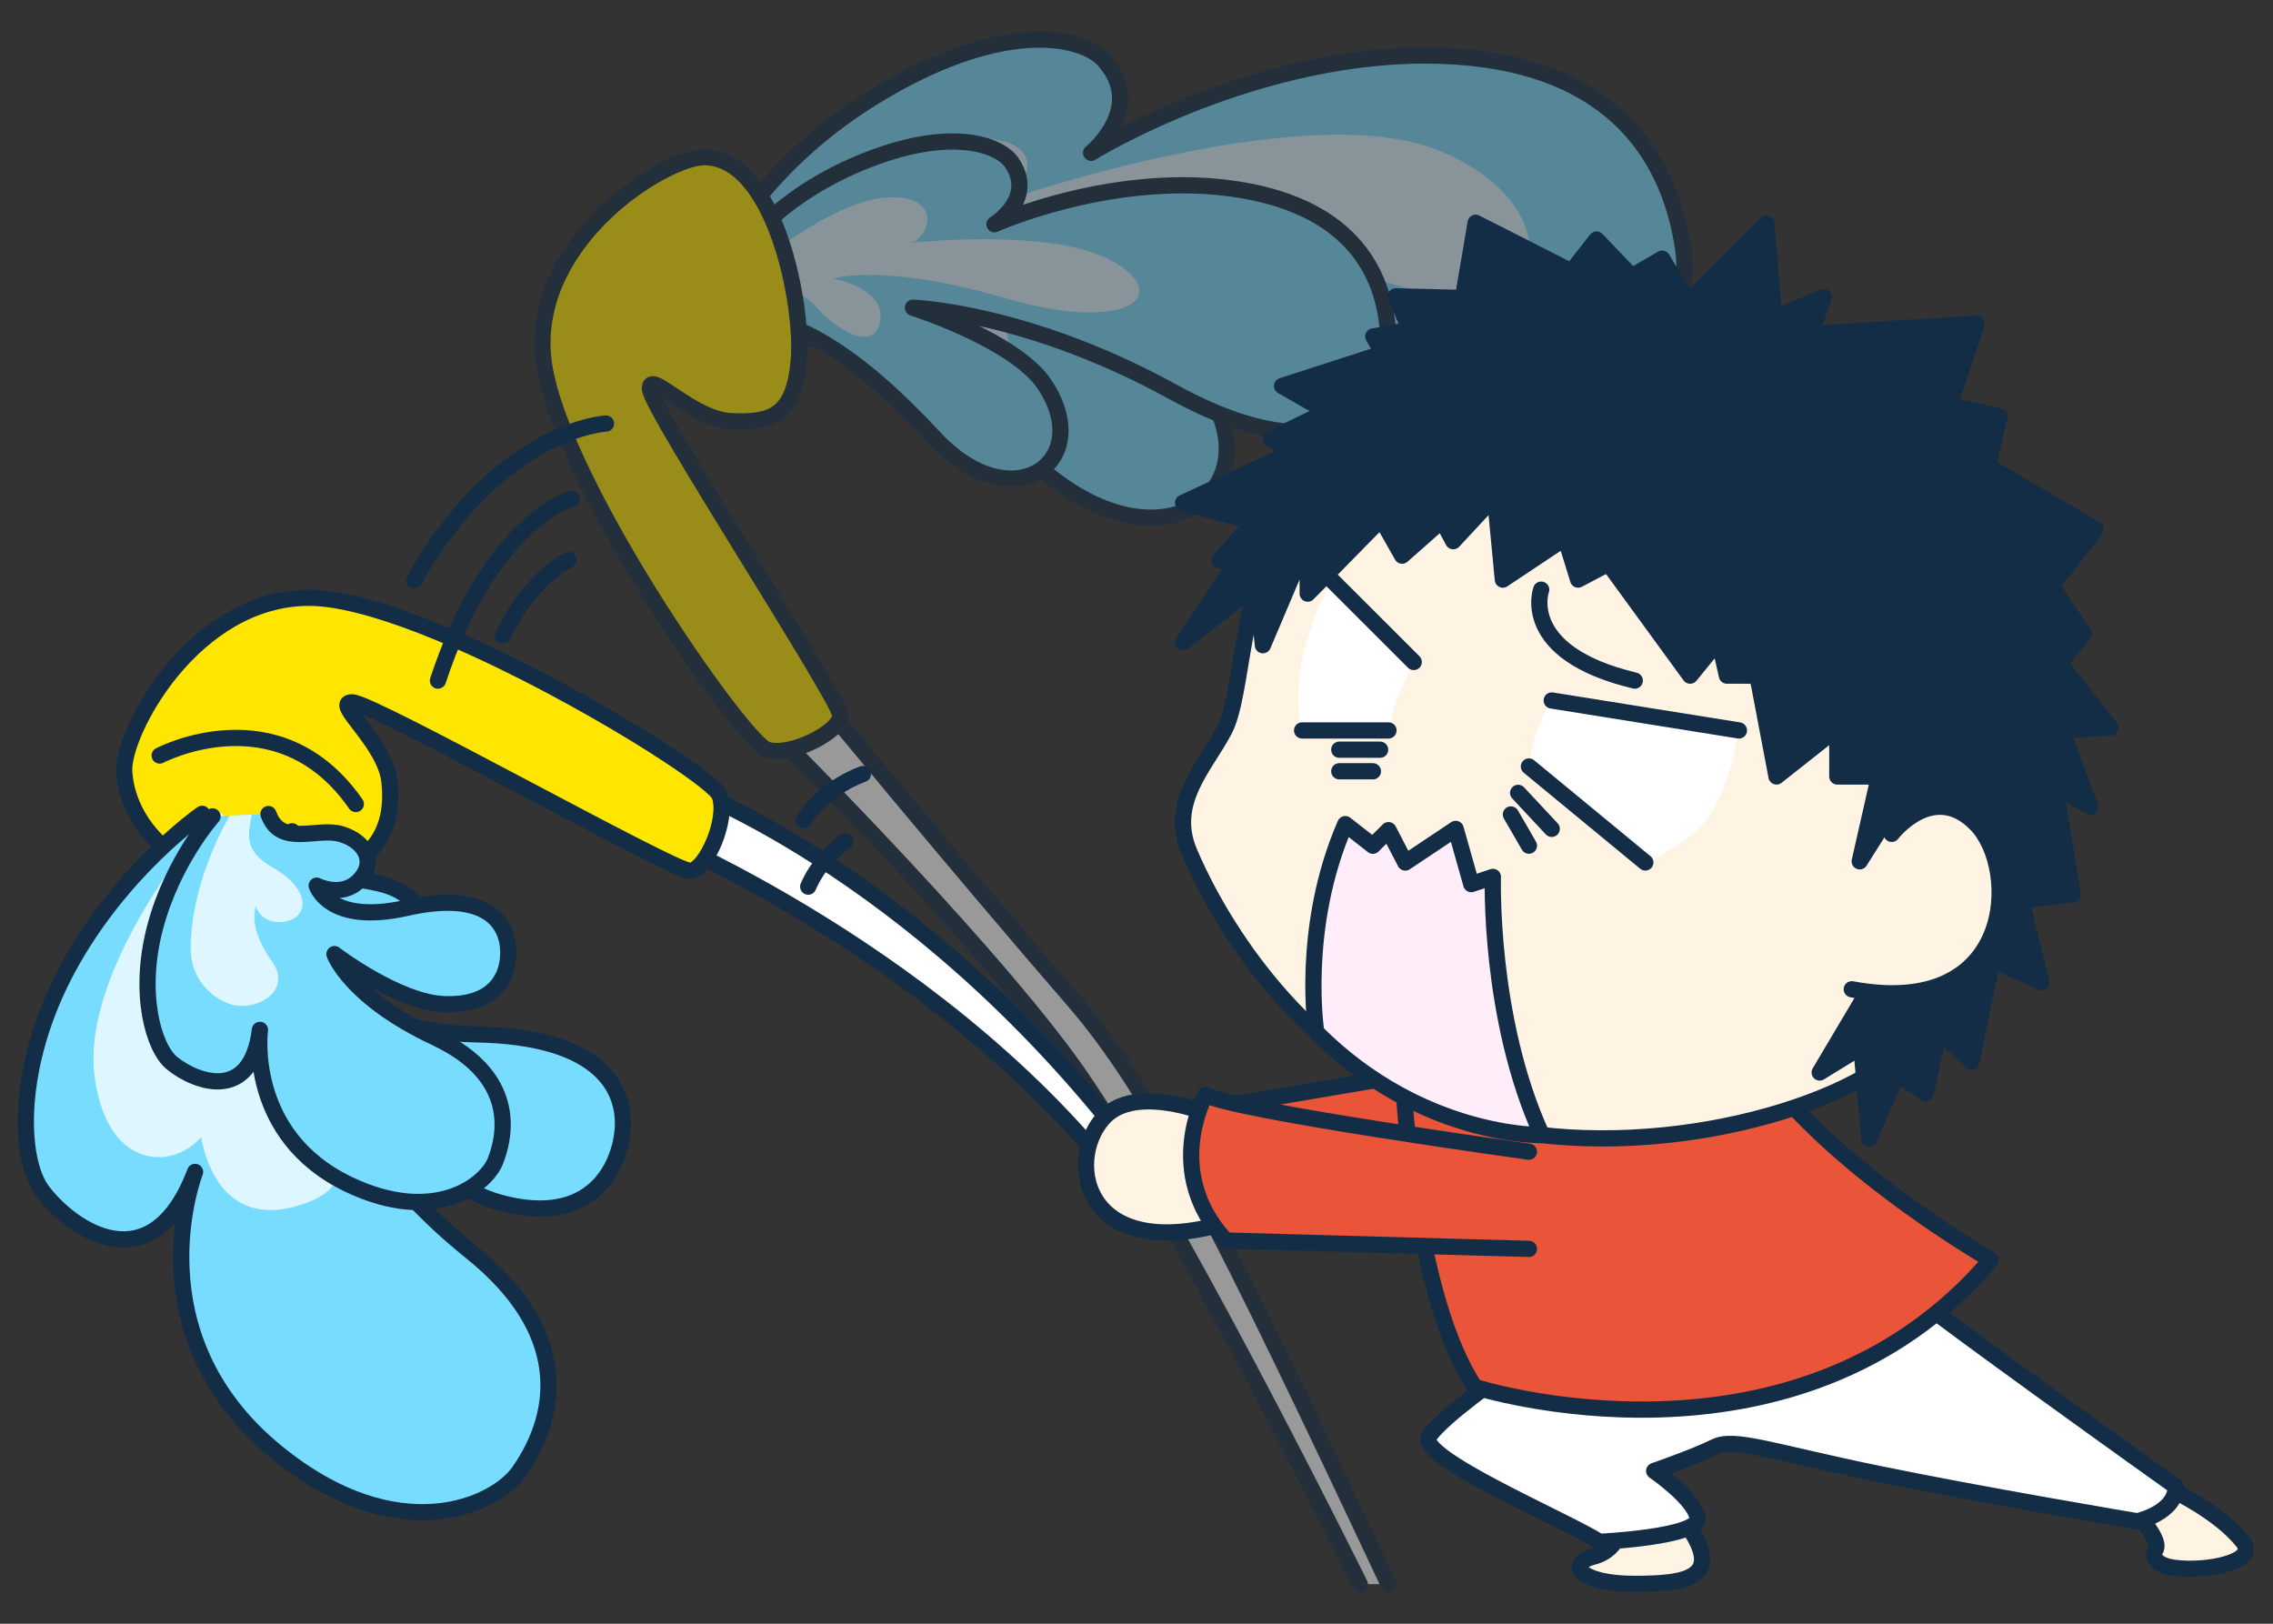 <?xml version="1.0" encoding="UTF-8"?><svg id="_イヤー_2" xmlns="http://www.w3.org/2000/svg" width="280" height="200" viewBox="0 0 280 200"><rect x="0" y="0" width="280" height="200" fill="#333333" stroke="none"/><defs><style>.cls-1,.cls-2{fill:#fff;}.cls-3{fill:#ffeefa;}.cls-3,.cls-4,.cls-5,.cls-6,.cls-7,.cls-2,.cls-8,.cls-9,.cls-10{stroke-linecap:round;stroke-linejoin:round;stroke-width:2px;}.cls-3,.cls-4,.cls-5,.cls-6,.cls-2,.cls-8,.cls-9,.cls-10{stroke:#142d46;}.cls-11{opacity:.5;}.cls-12,.cls-7{fill:#ddf6ff;}.cls-4{fill:#fff3e4;}.cls-5{fill:#ea5539;}.cls-6{fill:#78dcff;}.cls-7{stroke:#ddf6ff;}.cls-13,.cls-10{fill:none;}.cls-8{fill:#ffe600;}.cls-9{fill:#142d46;}</style></defs><g id="_定デザイン"><g><rect class="cls-13" y="0" width="280" height="200"/><g><g class="cls-11"><path class="cls-6" d="M88.82,31.47s4.82-11.36,20.14-20.32c15.31-8.95,24.52-6.47,26.97-3.8,5.38,5.87-1.52,11.47-1.52,11.47,0,0,20.52-12.72,43.14-11.95,20.18,.69,27.94,11.53,29.77,23.63,1.37,9.03-4.64,26.52-37.34,13.84-27.68-10.73-48.1-8.75-48.1-8.75,0,0,18.88,3.35,25.21,10.5,11.03,12.48-2.39,25.3-18.32,12.13-15.93-13.17-27.43-17.75-36.02-17.01"/><path class="cls-12" d="M89.71,33.74s11.06-11.98,24.18-15.52c13.13-3.55,14.01,2.37,11.65,4.29-2.37,1.92-4.14,2.97-4.14,2.97,0,0,39.18-14.06,56.18-6.81,17,7.24,12.27,22.77-2.51,17.44-14.78-5.32-45.16-6.75-67.63-3.21,0,0,16.68,3.42,16.78,9.34,.07,4.51-5.42,4.53-15.9-2.27-8.13-5.27-17.18-2.69-17.18-2.69l-1.42-3.55Z"/><path class="cls-6" d="M90.35,32.09s4.31-7.29,15.54-11.99c11.23-4.7,17.27-2.18,18.69-.14,3.13,4.48-2.08,7.66-2.08,7.66,0,0,15.11-6.79,30.43-4.21,13.66,2.3,17.96,10.38,18.11,18.77,.11,6.27-5.56,17.62-26.66,6.03-17.85-9.81-31.92-10.31-31.92-10.31,0,0,12.54,3.99,16.2,9.43,6.37,9.49-3.92,16.99-13.56,6.59s-17.05-14.56-22.96-14.84"/><path class="cls-12" d="M90.9,34.33s11.41-9.82,18.6-10.02,4.56,5.48,2.59,5.61c0,0,17.28-1.95,24.85,2.19,7.57,4.14,2.25,9.07-13.02,4.63-15.28-4.44-21.27-2.41-21.27-2.41,0,0,6.2,1.03,5.8,4.98s-4.74,2.05-8.18-1.77c-2.85-3.17-8.84-1.21-8.84-1.21l-.52-1.99Z"/><path class="cls-2" d="M171.04,195.12c-20.4-43.42-29.05-60.66-38.79-71.9-14.72-16.99-31.77-37.73-31.77-37.73l-6.7,3.15s25.82,25.53,37.85,41.89c12.02,16.36,35.87,64.59,35.87,64.59"/><path class="cls-8" d="M86.77,19.36c-4.8,0-20.89,9.91-19.91,24.17,.99,14.26,24.64,47.87,27.6,48.81,2.96,.94,9.07-2.27,9.07-4.21s-23.26-37.62-23.46-40.19,5.12,3.75,10.05,3.94c4.93,.2,7.69-.65,8.28-7.49,.59-6.9-2.96-25.03-11.63-25.03Z"/></g><g><path class="cls-2" d="M141.73,144.69c-26.83-36.73-57.59-47.84-57.59-47.84l-5.22,5.26s38.57,15.47,61.03,46.26"/><path class="cls-8" d="M15.3,95.09c-.32-4.79,8.51-21.5,22.81-21.46,14.3,.04,49.39,21.43,50.52,24.32s-1.66,9.2-3.61,9.32c-1.94,.13-39.07-20.73-41.64-20.76-2.57-.03,4.07,4.87,4.6,9.77s-1.01,9.51-7.62,11.37c-14.44,4.06-24.48-3.92-25.06-12.57Z"/><path class="cls-10" d="M19.67,93.06s14.64-7.72,24.16,5.97"/><path class="cls-6" d="M24.9,100.24s-9.92,6.83-16.49,18.93-6.11,23.69-3.19,27.53c3.81,4.99,13.56,11.47,18.81-2.35,0,0-7.84,19.94,10.05,34.53,14.97,12.2,26.97,6.55,29.87,2.37,5.1-7.32,6.16-17.33-5.85-27-14.98-12.06-15.84-21.22-15.84-21.22,0,0,10.15,12.58,19.28,15.09,11.57,3.18,14.88-4.66,15.18-9.09s-2.13-11.36-18.15-11.63c-16.02-.27-16.54-8.65-16.54-8.65,0,0,4.26,3.7,8.55,1.01,4.28-2.69,3.2-7.28-1.23-9.93-4.43-2.65-12.61-.23-13.37-7.44"/><path class="cls-7" d="M26.75,101.05s-16.03,18.45-14.07,31.71c1.96,13.26,12.68,9.06,12.67,3.22,0,0-.17,14.5,10.56,11.71,10.92-2.85,1.54-10.28-1.45-23.5-1.56-6.9-.93-9.53-.93-9.53,0,0,5.92,4.9,8.36,.97,2.44-3.93-4.19-5.69-7.92-6.83-3.73-1.14-2.98-7.37-2.98-7.37"/><path class="cls-6" d="M26.18,100.56s-4.9,5.48-7.06,13.61c-2.18,8.21-.21,14.94,2.08,16.79,2.98,2.41,9.7,4.85,10.82-4.11,0,0-1.78,12.96,10.94,19.04,10.64,5.08,16.95,0,18.07-2.9,1.97-5.08,1.15-11.17-7.37-15.17-10.63-4.99-12.46-10.3-12.46-10.3,0,0,7.84,6,13.62,6.17,7.32,.22,8.16-4.91,7.69-7.58-.46-2.67-2.9-6.43-12.44-4.28-9.54,2.15-11.06-2.74-11.06-2.74,0,0,3.06,1.58,5.22-.63,2.15-2.21,.85-4.78-2.16-5.71s-7.51,1.68-9-2.48"/><path class="cls-12" d="M28.29,100.46s-4.8,7.98-4.8,16.36c0,3.84,2.63,6.11,4.83,6.85,3.17,1.06,7.82-1.6,5.17-5.27-3.06-4.24-1.97-6.75-1.97-6.75,0,0,.66,2.32,3.55,1.87,2.88-.44,3.45-3.89-1.53-6.7-3.82-2.16-2.82-4.44-2.53-6.49l-2.72,.14Z"/></g><path class="cls-10" d="M74.65,52.17s-13.11,.64-23.65,19.32"/><path class="cls-10" d="M70.41,61.44s-9.95,2.66-16.46,22.39"/><path class="cls-10" d="M70.02,68.97s-4.63,2.13-8.08,9.32"/><path class="cls-10" d="M106.29,95.34s-4.63,1.53-7.29,5.7"/><path class="cls-10" d="M104.12,103.62s-3.11,2.15-4.56,5.59"/><g><path class="cls-4" d="M199.85,187.25s-.13,3.59-3.55,4.48c-3.42,.89-1.72,3.4,5.23,3.36,6.02-.03,11.32-.59,5.87-7.84-5.45-7.24-7.55,0-7.55,0Z"/><path class="cls-4" d="M261.81,185.03s4.66,4.39,3.7,5.89c-.51,.8,.1,1.87,2.25,2.18,3.85,.56,10.55-.68,8.54-3.19-4.35-5.43-14.49-8.87-14.49-8.87v3.99Z"/><path class="cls-2" d="M185.23,169.21s-7.45,5.17-9.19,7.69c-1.75,2.51,16.82,10.35,20.99,13.01,0,0,12.48-.59,12.09-2.96s-5.35-5.77-5.35-5.77c0,0,5.11-1.77,7.48-2.96,2.37-1.18,6.95,.59,19.81,3.25,12.86,2.66,32.23,5.91,32.23,5.91,0,0,4.73-1.03,4.73-4.29,0,0-33.41-23.8-35.78-26.31s-47.01,12.42-47.01,12.42Z"/><path class="cls-5" d="M177.84,131.61l-27.79,4.73s-.59,8.97,3.55,12.03l31.44-.89"/><path class="cls-5" d="M172.99,135.17s1.45,24.88,8.69,35.67c0,0,39.47,12.57,63.57-15.67,0,0-17.59-10.05-27.2-22.18l-45.06,2.17Z"/><path class="cls-4" d="M158.52,63.11c-5.84,9.65-5.32,22.27-7.69,26.81-2.37,4.53-6.9,8.87-4.34,14.98,2.56,6.11,11.24,22.87,28.58,30.95,17.35,8.08,43.56,3.94,56.18-4.14,12.62-8.08,26.41-47.9,8.48-70.76-17.94-22.87-61.89-29.76-81.21,2.17Z"/><polygon class="cls-9" points="184.15 61.14 185.13 71.39 192.82 66.27 194.4 71.39 198.14 69.42 208.2 83.22 211.74 78.88 212.73 83.22 216.48 83.22 218.84 95.64 226.33 89.72 226.33 95.64 231.46 95.64 229.09 106.09 234.41 97.66 235.64 112.74 224.16 132.1 229.29 128.95 230.27 140.22 233.72 132.33 237.22 134.67 238.9 126.93 242.81 130.85 245.45 118.31 251.45 120.98 248.98 110.86 255.34 110.17 253.14 96.76 257.47 99.37 254.01 89.97 259.95 89.63 253.73 81.64 256.69 78.1 252.74 72.18 258.16 65.17 244.86 57.4 246.33 51.29 240.13 49.91 243.48 39.86 223.08 41.13 224.66 36.59 218.55 39.16 217.57 27.53 207.91 37.19 204.75 31.86 201.01 34.03 196.67 29.5 193.59 33.44 181.78 27.44 180.21 36.7 171.93 36.5 173.7 40.64 169.17 41.44 170.35 43.53 157.93 47.54 163.45 50.7 156.55 54.05 159.31 55.62 145.74 61.93 154.38 64.3 150.25 69.03 152.22 69.42 145.74 79.08 154.8 72.08 155.57 79.47 161.09 66.47 161.09 73.12 170.15 63.9 172.72 68.44 177.64 64.1 179.02 66.66 184.15 61.14"/><path class="cls-3" d="M162.14,127.12s-2-12.81,3.58-25.61l3.4,2.66,1.92-1.92,2.07,3.99,6.21-4.14,1.92,6.8,2.66-.89s-.56,17.39,6.04,31.8c0,0-14.83,.35-27.81-12.69Z"/><path class="cls-10" d="M189.85,72.63s-2.83,7.77,11.53,11.2"/><path class="cls-4" d="M153,138.9s-12.42-6.5-17.15-1.11-2.22,18.55,16.56,12.42l.59-11.31Z"/><path class="cls-4" d="M233.03,102.71s5.12-6.68,10.45-1.16c5.32,5.52,4.73,24.05-15.37,20.3"/><path class="cls-5" d="M188.34,141.86s-36.37-5.03-39.84-7.02c0,0-5.32,9.54,2.51,17.96l37.33,1.03"/><g><path class="cls-1" d="M188.34,94.41l14.34,11.83s5.91-2.37,8.28-6.36c2.37-3.99,3.25-9.9,3.25-9.9l-23.06-3.7s-2.07,2.81-2.81,8.13Z"/><line class="cls-10" x1="191.15" y1="86.28" x2="214.21" y2="89.97"/><line class="cls-10" x1="188.34" y1="94.41" x2="202.68" y2="106.23"/><line class="cls-10" x1="187.01" y1="97.66" x2="191.15" y2="102.09"/><line class="cls-10" x1="186.12" y1="100.32" x2="188.34" y2="104.16"/></g><g><path class="cls-1" d="M160.4,89.97h10.64c.74-4.07,3.1-8.43,3.1-8.43l-10.05-10.05s-5.84,9.83-3.7,18.48Z"/><line class="cls-10" x1="174.15" y1="81.54" x2="164.09" y2="71.49"/><line class="cls-10" x1="171.04" y1="89.97" x2="160.4" y2="89.97"/><line class="cls-10" x1="170.01" y1="92.34" x2="164.98" y2="92.34"/><line class="cls-10" x1="169.12" y1="95" x2="164.98" y2="95"/></g></g></g></g></g></svg>